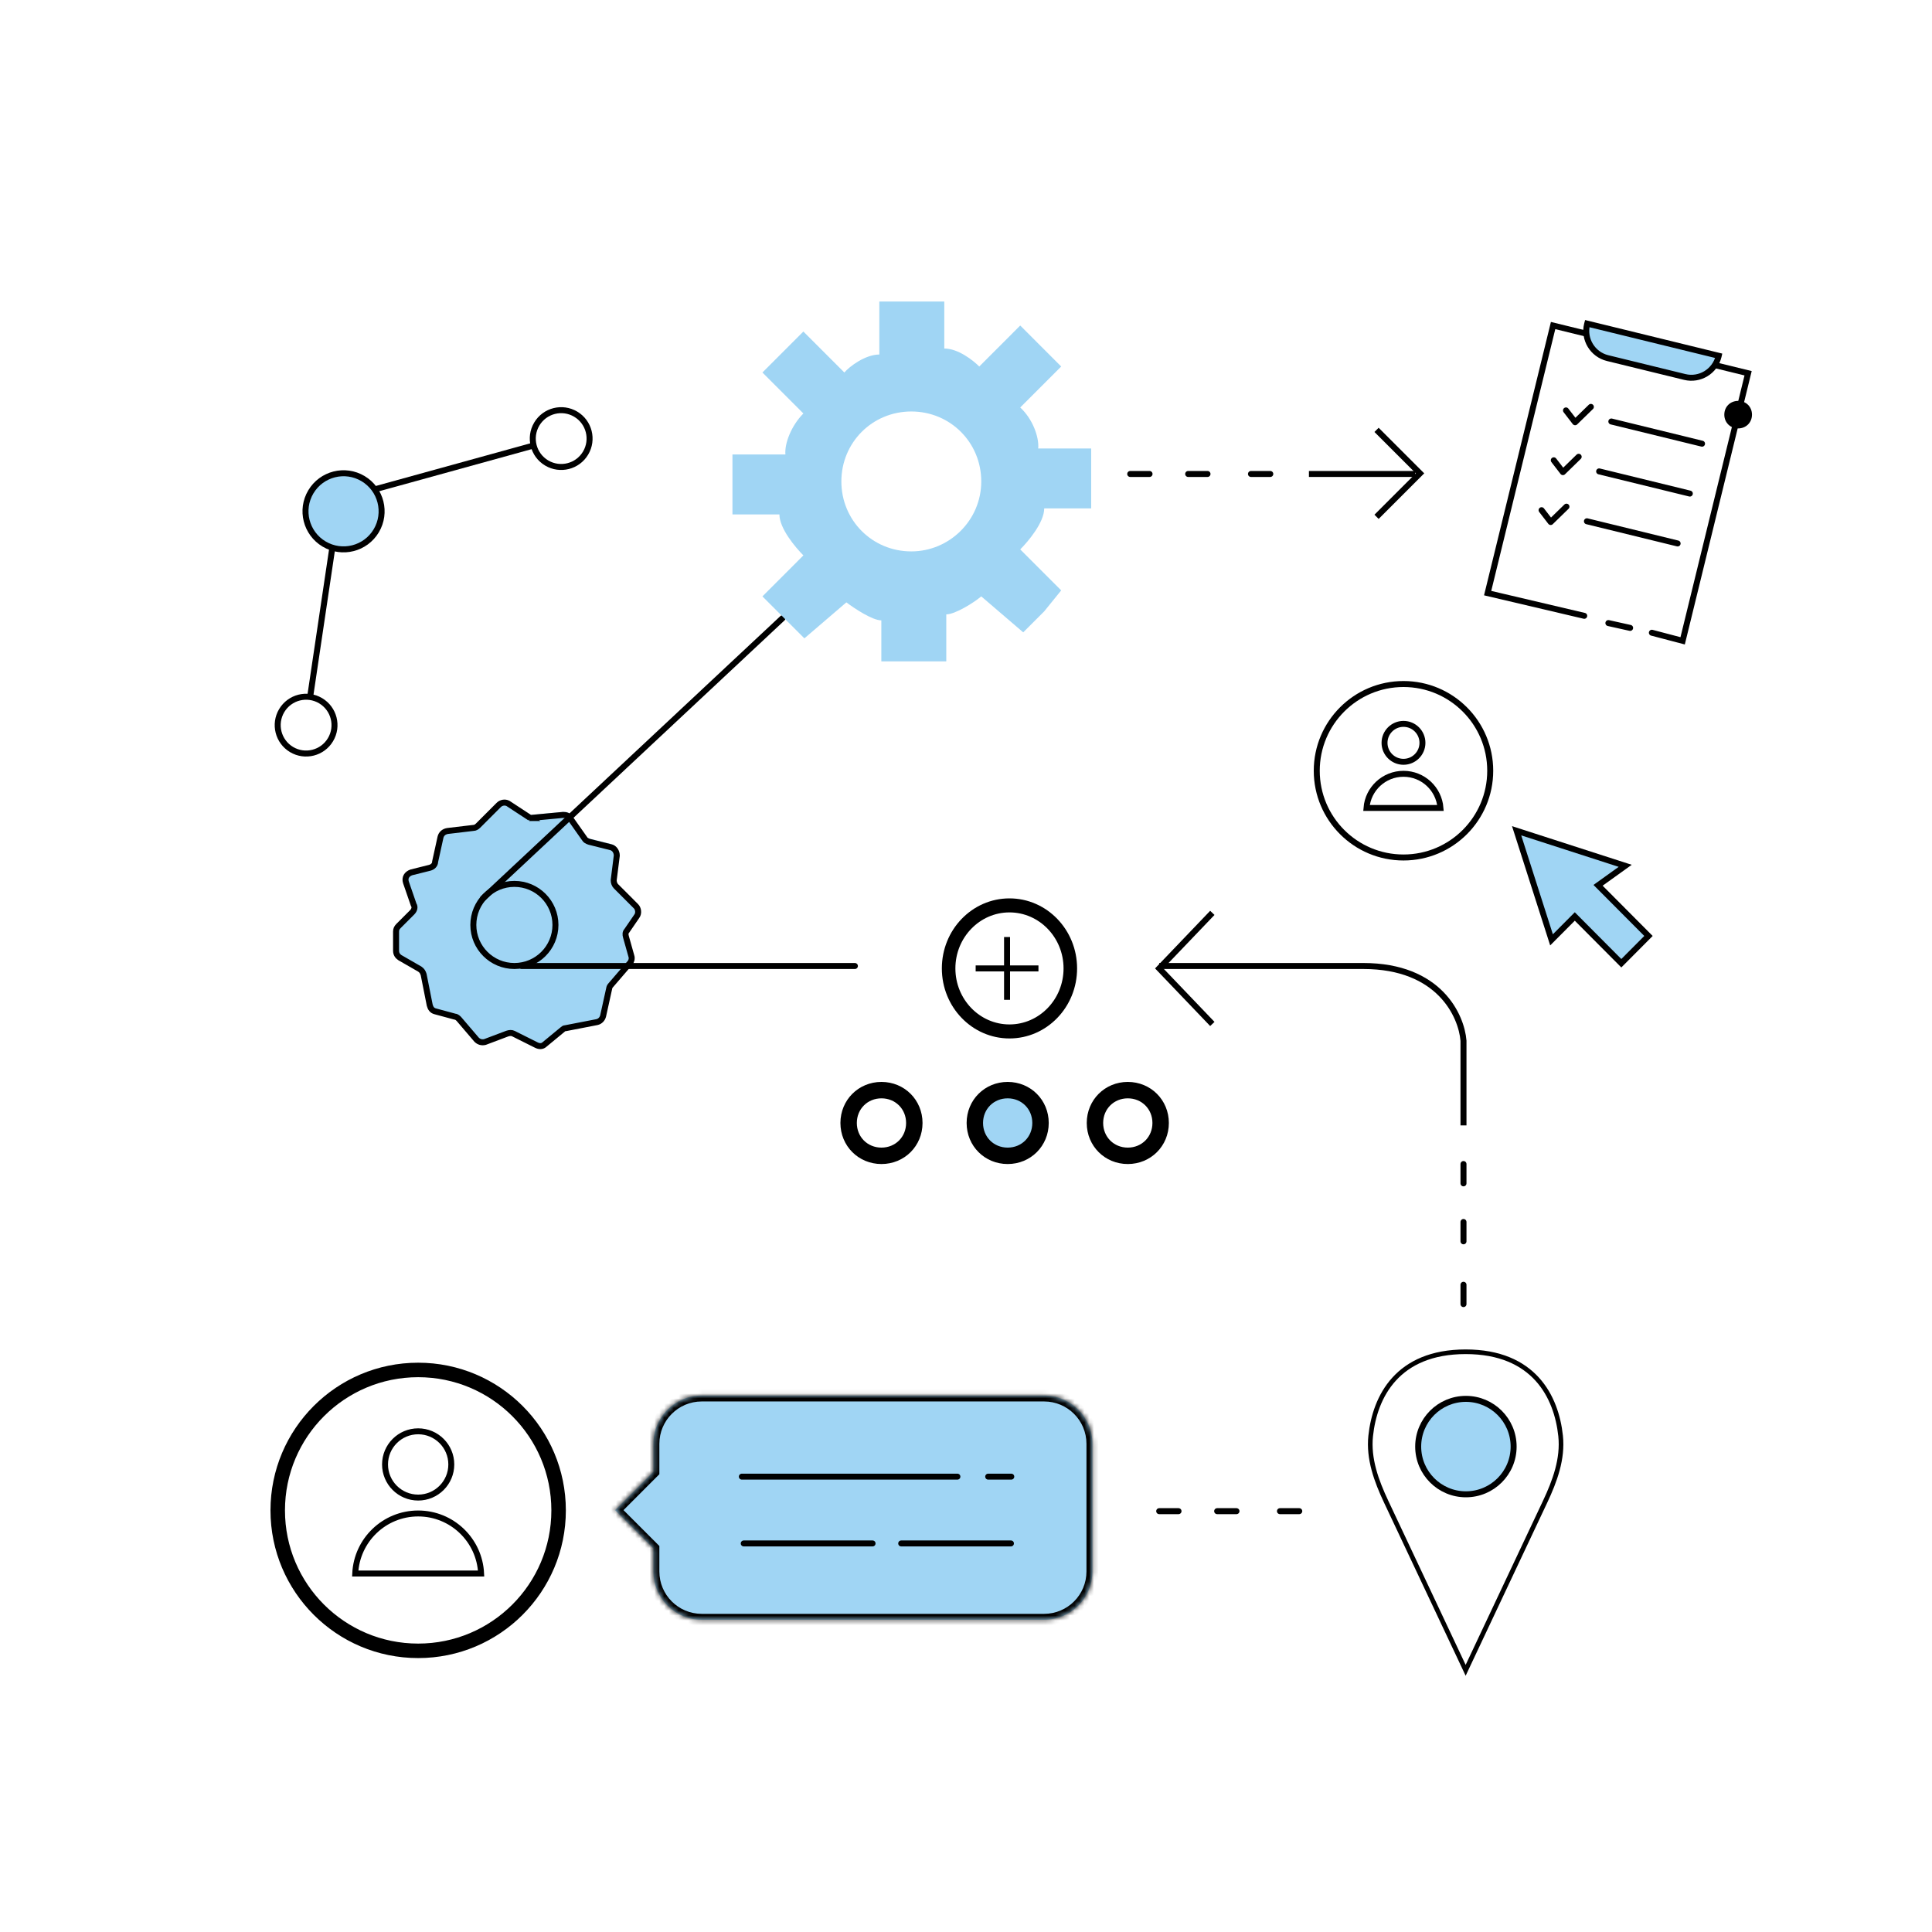 <?xml version="1.0" encoding="UTF-8"?> <svg xmlns="http://www.w3.org/2000/svg" width="400" height="400" viewBox="0 0 400 400" fill="none"><rect width="400" height="400" fill="white"></rect><path d="M303.499 289.62C308.955 289.62 313.38 294.046 313.38 299.5C313.38 304.959 308.955 309.38 303.499 309.38C298.043 309.38 293.62 304.959 293.62 299.5C293.62 294.046 298.043 289.62 303.499 289.62Z" fill="#A0D5F4" stroke="black" stroke-width="1.24"></path><path d="M323.108 297.297C323.61 302.023 321.925 306.621 319.899 310.919L303.447 345.822L286.995 310.919C284.969 306.621 283.284 302.022 283.786 297.297C284.648 289.177 289.292 279.868 303.447 279.868C317.602 279.868 322.246 289.177 323.108 297.297Z" stroke="black" stroke-width="0.96"></path><mask id="path-3-inside-1_34_1175" fill="white"><path fill-rule="evenodd" clip-rule="evenodd" d="M216.17 288.927C221.693 288.927 226.17 293.405 226.17 298.927V325.359C226.17 330.882 221.693 335.359 216.17 335.359H145.283C139.76 335.359 135.283 330.882 135.283 325.359V320.59L127.347 312.654L135.283 304.718V298.927C135.283 293.405 139.76 288.927 145.283 288.927H216.17Z"></path></mask><path fill-rule="evenodd" clip-rule="evenodd" d="M216.17 288.927C221.693 288.927 226.17 293.405 226.17 298.927V325.359C226.17 330.882 221.693 335.359 216.17 335.359H145.283C139.76 335.359 135.283 330.882 135.283 325.359V320.59L127.347 312.654L135.283 304.718V298.927C135.283 293.405 139.76 288.927 145.283 288.927H216.17Z" fill="#A0D5F4"></path><path d="M135.283 320.59L136.152 319.72L136.513 320.08V320.59H135.283ZM127.347 312.654L126.477 313.523L125.607 312.654L126.477 311.784L127.347 312.654ZM135.283 304.718H136.513V305.227L136.152 305.587L135.283 304.718ZM224.94 298.927C224.94 294.084 221.014 290.157 216.17 290.157V287.697C222.372 287.697 227.4 292.725 227.4 298.927H224.94ZM224.94 325.359V298.927H227.4V325.359H224.94ZM216.17 334.129C221.014 334.129 224.94 330.203 224.94 325.359H227.4C227.4 331.561 222.372 336.589 216.17 336.589V334.129ZM145.283 334.129H216.17V336.589H145.283V334.129ZM136.513 325.359C136.513 330.203 140.439 334.129 145.283 334.129V336.589C139.08 336.589 134.053 331.561 134.053 325.359H136.513ZM136.513 320.59V325.359H134.053V320.59H136.513ZM128.216 311.784L136.152 319.72L134.413 321.459L126.477 313.523L128.216 311.784ZM136.152 305.587L128.216 313.523L126.477 311.784L134.413 303.848L136.152 305.587ZM136.513 298.927V304.718H134.053V298.927H136.513ZM145.283 290.157C140.439 290.157 136.513 294.084 136.513 298.927H134.053C134.053 292.725 139.08 287.697 145.283 287.697V290.157ZM216.17 290.157H145.283V287.697H216.17V290.157Z" fill="black" mask="url(#path-3-inside-1_34_1175)"></path><path d="M153.591 305.722H198.22" stroke="black" stroke-width="1.232" stroke-linecap="round"></path><path d="M204.594 305.722H209.375" stroke="black" stroke-width="1.232" stroke-linecap="round"></path><path d="M186.583 319.553L209.305 319.553" stroke="black" stroke-width="1.232" stroke-linecap="round"></path><path d="M153.982 319.553L180.656 319.553" stroke="black" stroke-width="1.232" stroke-linecap="round"></path><circle cx="86.577" cy="312.71" r="29.077" stroke="black" stroke-width="3"></circle><circle cx="86.577" cy="303.197" r="6.86" stroke="black" stroke-width="1.23"></circle><path d="M99.609 325.78H73.545C73.867 318.861 79.578 313.349 86.577 313.349C93.576 313.349 99.288 318.861 99.609 325.78Z" stroke="black" stroke-width="1.23"></path><circle cx="290.577" cy="159.577" r="17.957" stroke="black" stroke-width="1.24"></circle><circle cx="290.577" cy="153.798" r="3.926" stroke="black" stroke-width="1.23"></circle><path d="M298.237 167.277H282.917C283.23 163.32 286.54 160.207 290.577 160.207C294.614 160.207 297.924 163.32 298.237 167.277Z" stroke="black" stroke-width="1.23"></path><path d="M303 270V266" stroke="black" stroke-width="1.24" stroke-linecap="round"></path><path d="M303 257V253" stroke="black" stroke-width="1.24" stroke-linecap="round"></path><path d="M303 245V241" stroke="black" stroke-width="1.24" stroke-linecap="round"></path><path d="M303 233V215.469C302.586 210.313 298.023 200 282.259 200H240" stroke="black" stroke-width="1.24"></path><path d="M269 312.87H265" stroke="black" stroke-width="1.24" stroke-linecap="round"></path><path d="M263 98.13H259" stroke="black" stroke-width="1.24" stroke-linecap="round"></path><path d="M256 312.87H252" stroke="black" stroke-width="1.24" stroke-linecap="round"></path><path d="M250 98.13H246" stroke="black" stroke-width="1.24" stroke-linecap="round"></path><path d="M244 312.87H240" stroke="black" stroke-width="1.24" stroke-linecap="round"></path><path d="M238 98.13H234" stroke="black" stroke-width="1.24" stroke-linecap="round"></path><path d="M251 189L240 200.5L251 212" stroke="black" stroke-width="1.24"></path><path d="M127.534 183.327L131.672 187.465C132.148 187.942 132.313 188.894 131.838 189.535L129.769 192.556C129.458 192.867 129.458 193.342 129.603 193.818L130.721 197.791C130.886 198.267 130.721 198.909 130.41 199.219L126.438 203.833C126.273 203.999 126.127 204.309 126.127 204.475L124.866 210.186C124.7 210.827 124.224 211.303 123.604 211.448L117.087 212.71C116.777 212.71 116.611 212.876 116.446 213.02L112.784 216.042C112.308 216.518 111.667 216.518 111.046 216.207L106.288 213.828C105.978 213.662 105.501 213.662 105.026 213.828L100.413 215.566C99.771 215.731 99.15 215.566 98.675 215.09L95.013 210.807C94.848 210.641 94.537 210.33 94.227 210.33L90.089 209.213C89.448 209.047 89.138 208.572 88.972 207.951L87.71 201.598C87.545 201.122 87.4 200.812 86.924 200.481L82.786 198.102C82.311 197.791 82 197.315 82 196.674V192.701C82 192.225 82.166 191.914 82.476 191.584L85.331 188.728C85.807 188.252 85.972 187.611 85.641 187.135L84.048 182.52C83.738 181.569 84.214 180.782 85.165 180.451L88.972 179.499C89.613 179.333 90.089 178.858 90.089 178.237L91.206 173.147C91.372 172.505 91.847 172.029 92.634 171.884L98.033 171.243C98.344 171.243 98.675 171.078 98.985 170.767L103.267 166.484C103.743 166.008 104.529 165.842 105.171 166.173L109.929 168.719L116.756 168.077C117.397 168.077 117.873 168.242 118.184 168.719L121.204 173.002C121.369 173.312 121.68 173.478 122.155 173.643L126.603 174.761C127.39 174.926 127.865 175.712 127.865 176.499L127.224 181.589C127.059 182.541 127.224 183.017 127.534 183.327Z" fill="#A0D5F4"></path><path d="M109.598 169.36H109.763M109.763 169.36L116.59 168.719C117.232 168.719 117.708 168.884 118.018 169.36L121.038 173.643C121.204 173.954 121.514 174.119 121.99 174.285L126.438 175.402C127.224 175.568 127.7 176.354 127.7 177.141L127.059 182.231C127.059 182.707 127.224 183.183 127.534 183.493L131.672 187.632C132.148 188.107 132.313 189.059 131.838 189.701L129.769 192.722C129.458 193.032 129.458 193.508 129.603 193.984L130.721 197.957C130.886 198.433 130.721 199.074 130.41 199.385L126.438 203.999C126.273 204.165 126.127 204.475 126.127 204.641L124.866 210.351C124.7 210.993 124.224 211.469 123.604 211.614L117.087 212.876C116.777 212.876 116.611 213.041 116.446 213.187L112.784 216.207C112.308 216.683 111.667 216.683 111.046 216.373L106.288 213.994C105.978 213.828 105.501 213.828 105.026 213.994L100.413 215.732C99.771 215.897 99.15 215.732 98.675 215.256L95.013 210.972C94.848 210.807 94.537 210.497 94.227 210.497L90.089 209.379C89.448 209.214 89.138 208.738 88.972 208.117L87.71 201.764C87.545 201.289 87.4 200.978 86.924 200.647L82.786 198.267C82.311 197.957 82 197.481 82 196.84V192.867C82 192.391 82.166 192.08 82.476 191.749L85.331 188.894C85.807 188.418 85.972 187.776 85.641 187.3L84.048 182.686C83.738 181.734 84.214 180.948 85.165 180.617L88.972 179.665C89.613 179.5 90.089 179.024 90.089 178.403L91.206 173.312C91.372 172.671 91.847 172.195 92.634 172.05L98.033 171.409C98.344 171.409 98.675 171.243 98.985 170.933L103.267 166.65C103.743 166.174 104.529 166.008 105.171 166.339L109.784 169.36H109.763Z" stroke="black" stroke-width="1.24"></path><path d="M285 89L294 98L285 107" stroke="black" stroke-width="1.232"></path><path d="M293 98.13L271 98.13" stroke="black" stroke-width="1.232"></path><path d="M202.13 232.501C202.13 228.912 205.041 226 208.63 226C212.221 226 215.13 228.912 215.13 232.501C215.13 236.091 212.221 239 208.63 239C205.041 239 202.13 236.091 202.13 232.501Z" fill="#A0D5F4"></path><path fill-rule="evenodd" clip-rule="evenodd" d="M233.498 237.6C230.608 237.6 228.398 235.39 228.398 232.5C228.398 229.61 230.608 227.4 233.498 227.4C236.388 227.4 238.598 229.61 238.598 232.5C238.598 235.39 236.388 237.6 233.498 237.6ZM233.498 241C228.74 241 225 237.26 225 232.5C225 227.74 228.74 224 233.498 224C238.26 224 242 227.74 242 232.5C242 237.26 238.26 241 233.498 241Z" fill="black"></path><path fill-rule="evenodd" clip-rule="evenodd" d="M182.498 237.6C179.608 237.6 177.398 235.39 177.398 232.5C177.398 229.61 179.608 227.4 182.498 227.4C185.388 227.4 187.598 229.61 187.598 232.5C187.598 235.39 185.388 237.6 182.498 237.6ZM182.498 241C177.74 241 174 237.26 174 232.5C174 227.74 177.74 224 182.498 224C187.26 224 191 227.74 191 232.5C191 237.26 187.26 241 182.498 241Z" fill="black"></path><path fill-rule="evenodd" clip-rule="evenodd" d="M208.628 237.6C205.737 237.6 203.527 235.39 203.527 232.5C203.527 229.61 205.737 227.4 208.628 227.4C211.518 227.4 213.728 229.61 213.728 232.5C213.728 235.39 211.518 237.6 208.628 237.6ZM208.628 241C203.869 241 200.13 237.26 200.13 232.5C200.13 227.74 203.869 224 208.628 224C213.39 224 217.13 227.74 217.13 232.5C217.13 237.26 213.39 241 208.628 241Z" fill="black"></path><circle cx="6.5" cy="6.5" r="5.88" transform="matrix(0.512 -0.859 -0.859 -0.512 118.442 99.713)" stroke="black" stroke-width="1.24"></circle><circle cx="8.5" cy="8.5" r="7.88" transform="matrix(0.512 -0.859 -0.859 -0.512 74.079 117.514)" fill="#A0D5F4" stroke="black" stroke-width="1.24"></circle><circle cx="6.5" cy="6.5" r="5.88" transform="matrix(0.512 -0.859 -0.859 -0.512 65.631 159.043)" stroke="black" stroke-width="1.24"></circle><path d="M64.298 143.698L68.751 113.758" stroke="black" stroke-width="1.237" stroke-linecap="round" stroke-linejoin="round"></path><path d="M77.973 101.21L110.016 92.365" stroke="black" stroke-width="1.237" stroke-linecap="round" stroke-linejoin="round"></path><circle cx="106.5" cy="191.5" r="8.5" stroke="black" stroke-width="1.24"></circle><path d="M177 200L108 200" stroke="black" stroke-width="1.237" stroke-linecap="round" stroke-linejoin="round"></path><path d="M162 128L100 186" stroke="black" stroke-width="1.237" stroke-linecap="round" stroke-linejoin="round"></path><path d="M208.5 207V194M202 200.5H215" stroke="black" stroke-width="1.24"></path><path fill-rule="evenodd" clip-rule="evenodd" d="M209 215C216.734 215 223 208.51 223 200.5C223 192.49 216.734 186 209 186C201.266 186 195 192.49 195 200.5C195 208.51 201.266 215 209 215ZM209 212.097C215.178 212.097 220.197 206.899 220.197 200.5C220.197 194.101 215.178 188.903 209 188.903C202.822 188.903 197.803 194.101 197.803 200.5C197.803 206.899 202.822 212.097 209 212.097Z" fill="black"></path><path d="M328 127.5L308 122.798L321.552 67.4L361.927 77.278L348.374 132.675L342 131" stroke="black" stroke-width="1.232" stroke-miterlimit="10" stroke-linecap="round"></path><path fill-rule="evenodd" clip-rule="evenodd" d="M328.618 67C328.606 67.043 328.595 67.087 328.585 67.13C327.823 70.242 329.729 73.381 332.84 74.142L348.802 78.047C351.913 78.808 355.053 76.903 355.814 73.792C355.824 73.748 355.835 73.704 355.844 73.661L328.618 67Z" fill="#A0D5F4"></path><path d="M328.618 67L328.764 66.402L328.179 66.259L328.023 66.84L328.618 67ZM355.844 73.661L356.446 73.794L356.576 73.206L355.991 73.063L355.844 73.661ZM328.023 66.84C328.01 66.888 327.998 66.936 327.986 66.984L329.183 67.277C329.192 67.238 329.202 67.199 329.213 67.16L328.023 66.84ZM327.986 66.984C327.144 70.426 329.252 73.899 332.694 74.741L332.986 73.544C330.205 72.864 328.503 70.058 329.183 67.277L327.986 66.984ZM332.694 74.741L348.656 78.645L348.948 77.449L332.986 73.544L332.694 74.741ZM348.656 78.645C352.097 79.487 355.57 77.38 356.412 73.938L355.215 73.645C354.535 76.426 351.729 78.129 348.948 77.449L348.656 78.645ZM356.412 73.938C356.424 73.89 356.435 73.842 356.446 73.794L355.243 73.528C355.234 73.567 355.225 73.606 355.215 73.645L356.412 73.938ZM355.991 73.063L328.764 66.402L328.472 67.599L355.698 74.259L355.991 73.063Z" fill="black"></path><path d="M333.61 87.267L352.388 91.861" stroke="black" stroke-width="1.237" stroke-linecap="round"></path><path d="M331.083 97.596L349.862 102.19" stroke="black" stroke-width="1.237" stroke-linecap="round"></path><path d="M328.556 107.924L347.334 112.518" stroke="black" stroke-width="1.237" stroke-linecap="round"></path><path d="M324.22 84.97L326.108 87.422L329.374 84.241" stroke="black" stroke-width="1.237" stroke-linecap="round" stroke-linejoin="round"></path><path d="M321.693 95.299L323.581 97.751L326.848 94.569" stroke="black" stroke-width="1.237" stroke-linecap="round" stroke-linejoin="round"></path><path d="M319.166 105.627L321.054 108.079L324.32 104.898" stroke="black" stroke-width="1.237" stroke-linecap="round" stroke-linejoin="round"></path><path d="M321.227 194.587L314 172L336.482 179.26L330.862 183.294L341.3 193.78L335.679 199.427L326.044 189.747L321.227 194.587Z" fill="#A0D5F4" stroke="black" stroke-width="1.232"></path><path fill-rule="evenodd" clip-rule="evenodd" d="M188.677 114.162C180.609 114.162 174.196 107.747 174.196 99.677C174.196 91.607 180.609 85.193 188.677 85.193C196.746 85.193 203.159 91.607 203.159 99.677C203.159 107.747 196.539 114.162 188.677 114.162ZM219.709 122.232L211.227 113.748C212.883 112.093 216.192 108.161 216.192 105.264H225.916V92.849H214.951C215.158 90.366 213.71 86.641 211.227 84.365L219.709 75.881L211.227 67.397L202.745 75.881C201.504 74.64 198.401 72.157 195.505 72.157V62.431H182.058V73.398C179.161 73.398 175.851 75.881 174.816 77.123L166.334 68.639L157.852 77.123L166.334 85.607C163.852 88.09 162.404 91.814 162.611 94.09H151.646V106.506H161.369C161.369 109.403 164.68 113.334 166.334 114.989L157.852 123.474L162.197 127.819L166.541 132.164L170.886 128.44L175.23 124.715C176.885 125.956 180.609 128.44 182.471 128.44V136.924H195.918V127.198C197.78 127.198 201.711 124.715 203.159 123.474L207.504 127.198L211.848 130.922L216.192 126.577L219.709 122.232Z" fill="#A0D5F4"></path><path d="M362.73 85.851C362.73 84.222 361.501 83 359.863 83C358.229 83 357 84.222 357 85.851C357 87.479 358.229 88.7 359.863 88.7C361.501 88.7 362.73 87.479 362.73 85.851Z" fill="black"></path><path d="M333 129L337.5 130" stroke="black" stroke-width="1.24" stroke-linecap="round"></path></svg> 
